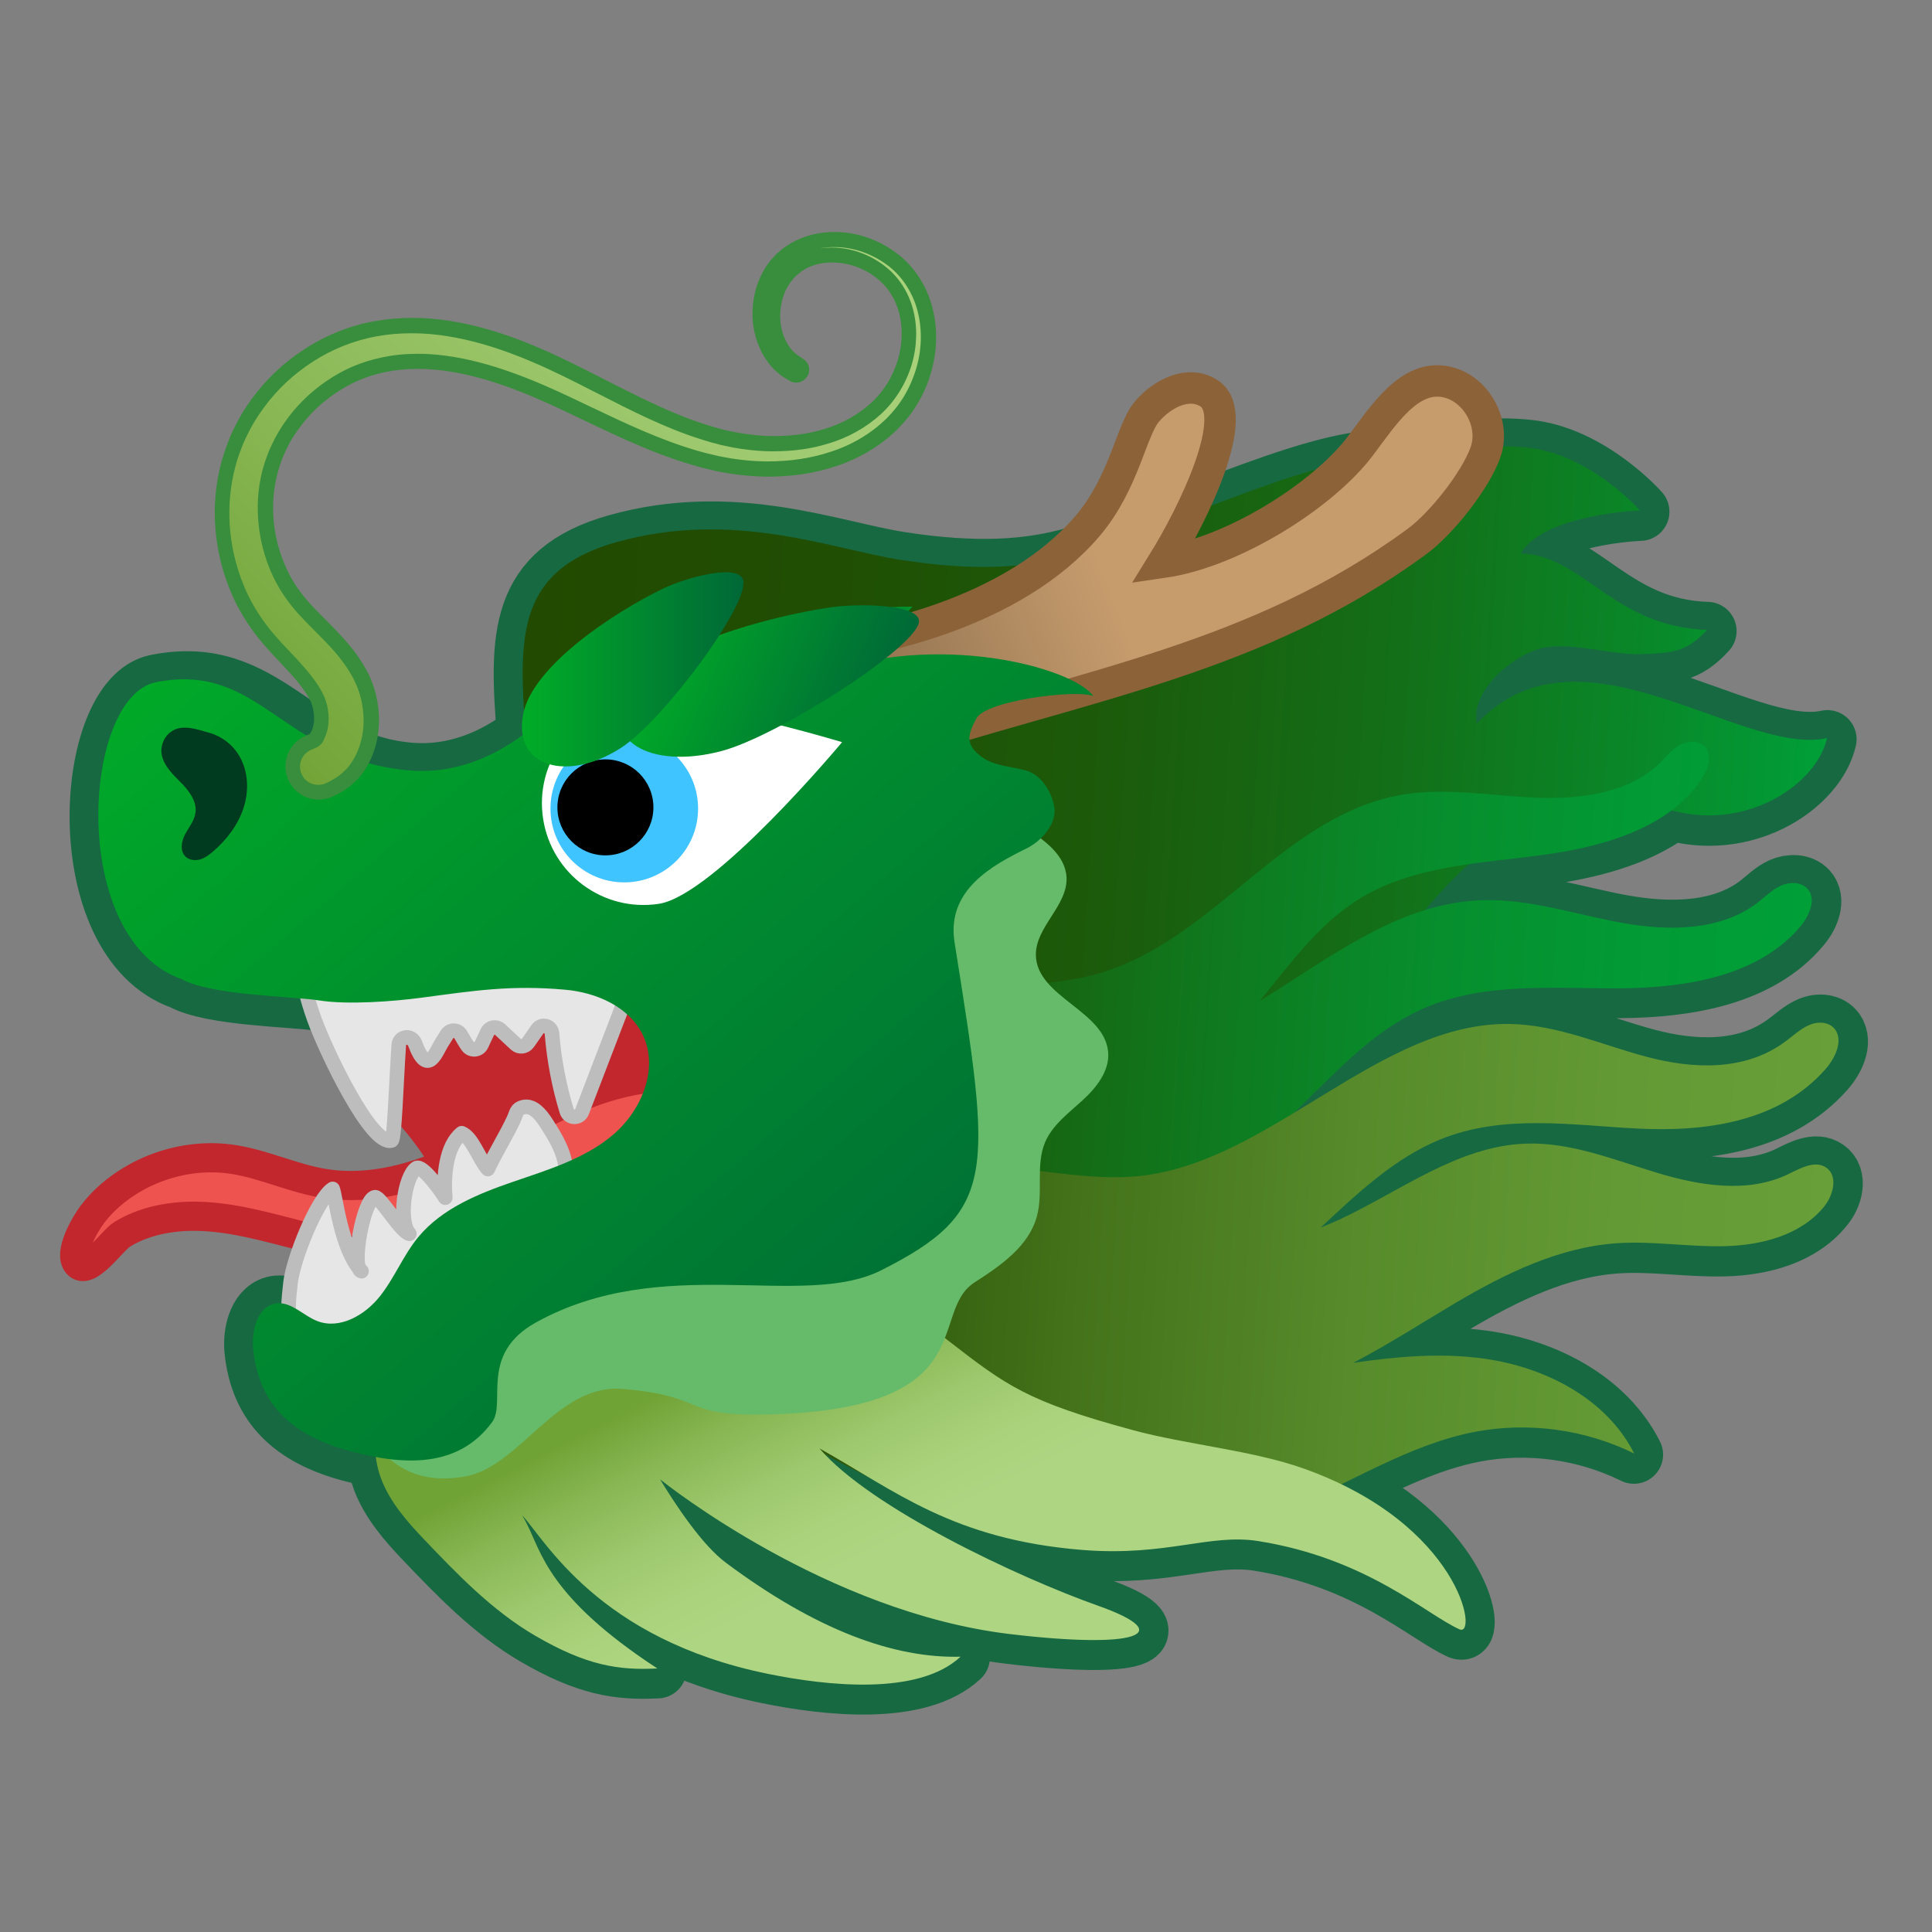 <svg enable-background="new 0 0 128 128" viewBox="0 0 128 128" xmlns="http://www.w3.org/2000/svg"><rect x="0" y="0" width="128" height="128" fill="#808080" stroke="none"/><path d="m121.02 77.43c-0.73-0.51-1.7 0.03-2.5 0.42-2.68 1.31-5.89 0.78-8.75-0.09-2.86-0.86-5.72-2.04-8.7-1.92-4.47 0.17-8.26 3.14-12.31 5.03-0.41 0.19-0.83 0.36-1.24 0.53 2.47-2.31 4.93-4.62 7.92-5.84 4.19-1.7 8.71-0.94 13.08-0.72s9.29-0.37 12.43-3.92c0.64-0.72 1.19-1.86 0.67-2.62-0.37-0.53-1.12-0.58-1.71-0.33-0.6 0.25-1.09 0.73-1.63 1.12-2.68 1.98-6.14 1.8-9.15 1-3.02-0.8-5.94-2.13-9.08-2.18-5.1-0.09-9.69 3.1-14.37 5.93 2.73-2.61 5.25-5.51 8.69-7 4.02-1.75 8.6-1.3 12.99-1.32 4.39-0.03 9.24-0.81 12.01-4.17 0.56-0.68 1-1.74 0.41-2.39-0.42-0.46-1.17-0.46-1.75-0.21-0.57 0.26-1.02 0.71-1.51 1.1-2.47 1.92-5.94 1.93-9.04 1.37s-6.15-1.61-9.29-1.5c-1.3 0.05-2.54 0.29-3.74 0.66 0.89-1.07 1.84-2.1 2.9-3.05 1.63-0.24 3.29-0.4 4.92-0.62 3-0.41 6.17-1.21 8.48-2.93 0.1 0.02 0.19 0.04 0.29 0.06 4.93 1.19 9.35-1.88 10.03-4.86-5.69 1.26-16.4-8.22-23.2-0.97-0.41-2.01 1.96-4.16 3.88-4.87s4.93 0.36 6.97 0.28 3.03-0.1 4.4-1.61c-6.23-0.2-8.27-4.99-12.35-5.06 1.54-2.62 7.9-2.85 7.9-2.85s-3.28-3.73-7.44-4.16c-9.14-0.94-11.19 5.99-12.51 9.59-0.18-3.29 1.27-6.64 3.79-8.75-3.9-1.02-14.39 4.22-21.18 6.22-3.15 0.93-6.71 1.13-11.65 0.37-4.56-0.71-11.05-3.35-18.82-1.17-6.6 1.85-6.52 6.26-6.01 12.63-1.95 1.5-4.64 2.81-7.86 2.49-7.4-0.73-9.34-7.29-16.63-5.83-4.89 0.98-5.84 17.01 1.7 19.67 1.99 1.09 7.33 1.13 9.11 1.41 1.88 0.3 4.92 0.07 6.79-0.18 3.52-0.47 5.94-0.85 9.5-0.53 2.08 0.18 4.27 1.13 5.17 3.02 1.05 2.22-0.1 4.97-1.96 6.57-1.87 1.6-4.3 2.33-6.63 3.13s-4.72 1.77-6.29 3.66c-1.01 1.22-1.59 2.74-2.58 3.97s-2.65 2.18-4.13 1.6c-0.92-0.36-1.69-1.27-2.67-1.17-1.25 0.13-1.69 1.75-1.57 3 0.37 3.78 2.68 5.77 6.34 6.77 0.6 0.16 1.19 0.3 1.78 0.41 0.07 0.52 0.2 1.02 0.36 1.45 0.57 1.48 1.65 2.73 2.76 3.9 2.25 2.36 4.57 4.78 7.41 6.44 3.43 2 5.55 2.31 8.11 2.18-7.24-4.74-7.67-7.7-8.67-9.63-0.09-0.18-0.19-0.35-0.29-0.52 1.49 1.56 5 8.21 16.3 10.51 3.82 0.78 9.95 1.48 12.75-1.14-4.39 0.12-9.55-1.75-15.54-6.22-1.6-1.19-3.33-3.83-4.37-5.53 0.41 0.32 11.05 8.8 23.17 10.25 8.37 1 11.2 0.02 5.84-1.88-5.1-1.81-14.37-6.15-18.04-9.99 0.93 0.51 1.97 1.05 3.03 1.59 3.64 2.16 7.43 4.18 14 4.71 5.54 0.44 8.41-1.1 11.63-0.59 7.2 1.14 11.14 4.87 13.34 5.85 1.12 0.5 0.19-5.7-7.87-9.59 2.88-1.42 5.74-2.88 8.87-3.48 3.54-0.67 7.3-0.16 10.54 1.44-1.83-3.63-5.87-5.71-9.9-6.28-2.89-0.41-5.81-0.15-8.71 0.27 2.3-1.2 4.5-2.62 6.74-3.95 3.3-1.95 6.86-3.7 10.68-3.97 2.41-0.17 4.84 0.26 7.26 0.19s5-0.75 6.52-2.63c0.64-0.74 0.97-2.01 0.18-2.57z" fill="none" stroke="#176942" stroke-linecap="round" stroke-linejoin="round" stroke-miterlimit="10" stroke-width="3.867"/><linearGradient id="h" x1="33.441" x2="119.99" y1="50.608" y2="50.608" gradientTransform="matrix(.998 .062 -.062 .998 4.09 -3.848)" gradientUnits="userSpaceOnUse"><stop stop-color="#224A00" offset="0"/><stop stop-color="#204E03" offset=".221"/><stop stop-color="#1C5A0A" offset=".437"/><stop stop-color="#146D17" offset=".65"/><stop stop-color="#098829" offset=".86"/><stop stop-color="#009F38" offset="1"/></linearGradient><path d="m40.84 35.92c7.76-2.18 14.26 0.46 18.82 1.17 4.94 0.77 8.5 0.56 11.65-0.37 6.78-2 17.28-7.23 21.18-6.22-2.53 2.12-3.97 5.46-3.79 8.75 1.31-3.59 3.37-10.53 12.51-9.59 4.17 0.43 7.44 4.16 7.44 4.16s-6.36 0.23-7.9 2.85c4.08 0.08 6.13 4.86 12.35 5.06-1.38 1.51-2.36 1.53-4.4 1.61s-5.05-0.99-6.97-0.28-4.29 2.86-3.88 4.87c6.8-7.25 17.51 2.23 23.2 0.97-0.68 2.98-5.1 6.05-10.03 4.86-13.24-3.21-18.02 9.95-22.81 14.21-4.92 4.38-11.64 6.67-18.21 6.2s-12.89-3.69-17.14-8.73c-2.07-2.44-17.42-5.29-17.66-11.48-0.37-9.29-2.68-15.7 5.64-18.04z" fill="url(#h)"/><linearGradient id="g" x1="56.023" x2="119.66" y1="63.676" y2="63.676" gradientTransform="matrix(.998 .062 -.062 .998 4.09 -3.848)" gradientUnits="userSpaceOnUse"><stop stop-color="#224A00" offset="0"/><stop stop-color="#205004" offset=".041"/><stop stop-color="#12721A" offset=".313"/><stop stop-color="#088B2B" offset=".571"/><stop stop-color="#029A35" offset=".807"/><stop stop-color="#009F38" offset="1"/></linearGradient><path d="m119.75 58.88c-0.42-0.46-1.17-0.46-1.75-0.21-0.57 0.26-1.02 0.71-1.51 1.1-2.47 1.92-5.94 1.93-9.04 1.37s-6.15-1.61-9.29-1.5c-5.47 0.19-9.97 3.76-14.7 6.68 2.1-2.56 4.02-5.29 6.92-6.96 3.49-2.02 7.79-2.17 11.85-2.72s8.44-1.82 10.56-5.11c0.43-0.67 0.7-1.65 0.06-2.15-0.45-0.36-1.15-0.27-1.64 0.03-0.49 0.29-0.85 0.75-1.25 1.15-2.03 1.99-5.25 2.41-8.19 2.29s-5.9-0.68-8.8-0.21c-7.91 1.3-12.5 9.63-20.17 11.85-3.25 0.94-6.77 0.69-10.11 1.35-2.78 0.55-6.46 2.3-7.09 5.21-0.21 0.99 0.12 1.79 0.75 2.42-0.3 0.4-0.55 0.84-0.73 1.33-1.22 3.42 3.69 5.42 6.27 5.99 7.56 1.69 15.84-0.29 21.78-5.2 3.57-2.95 6.41-6.94 10.67-8.79 4.02-1.75 8.6-1.3 12.99-1.32 4.39-0.03 9.24-0.81 12.01-4.17 0.57-0.72 1-1.77 0.41-2.43z" fill="url(#g)"/><linearGradient id="f" x1="49.411" x2="122.25" y1="82.863" y2="82.863" gradientTransform="matrix(.998 .062 -.062 .998 4.09 -3.848)" gradientUnits="userSpaceOnUse"><stop stop-color="#224A00" offset="0"/><stop stop-color="#275004" offset=".041"/><stop stop-color="#43721A" offset=".313"/><stop stop-color="#578B2B" offset=".571"/><stop stop-color="#649A35" offset=".807"/><stop stop-color="#689F38" offset="1"/></linearGradient><path d="m121 77.36c-0.73-0.51-1.7 0.03-2.5 0.42-2.68 1.31-5.89 0.78-8.75-0.09-2.86-0.86-5.72-2.04-8.7-1.92-4.47 0.17-8.26 3.14-12.31 5.03-0.41 0.19-0.83 0.36-1.24 0.53 2.47-2.31 4.93-4.62 7.92-5.84 4.19-1.7 8.71-0.94 13.08-0.72s9.29-0.37 12.43-3.92c0.64-0.72 1.19-1.86 0.67-2.62-0.37-0.53-1.12-0.58-1.71-0.33-0.6 0.25-1.09 0.73-1.63 1.12-2.68 1.98-6.14 1.8-9.15 1-3.02-0.8-5.94-2.13-9.08-2.18-8.59-0.14-15.73 9.02-24.33 10.05-3.65 0.44-7.23-0.64-10.89-0.57-3.04 0.06-7.37 1.39-8.84 4.81-1.25 2.9 1.34 5.05 3.73 6.22-0.91 0.52-1.85 0.98-2.82 1.37-1.49 0.6-3.04 1.04-4.61 1.31-1.36 0.23-3.4-0.08-4.59 0.43 0.39 1.26 2.44 1.94 3.47 2.78 1.33 1.09 10.43 5.97 13.71 6.74 6.79 1.6 13.94 1.69 20.39-0.97 4.17-1.72 8.05-4.3 12.48-5.15 3.54-0.67 7.3-0.16 10.54 1.44-1.83-3.63-5.87-5.71-9.9-6.28-2.89-0.41-5.81-0.15-8.71 0.27 2.3-1.2 4.5-2.62 6.74-3.95 3.3-1.95 6.86-3.7 10.68-3.97 2.41-0.17 4.84 0.26 7.26 0.19s5-0.75 6.52-2.63c0.6-0.74 0.93-2.01 0.14-2.57z" fill="url(#f)"/><path d="m22.33 69.57c1.34 2.12 3.58 4.13 4.99 5.97 1.1 1.44 2.23 3.19 1.73 4.92-0.3 1.06-1.15 1.85-1.8 2.73-0.98 1.34-1.21 3.64 0.78 4.22 0.88 0.26 1.84 0 2.61-0.48 1.81-1.12 3.01-2.19 5.07-3.02 2.27-0.92 4.63-1.63 7.02-2.16 3.11-0.69 3.32-3.04 3.86-5.86 0.7-3.7 2.24-7.83-1.17-10.71-3.28-2.77-9.14-2.29-13.16-2.19-2.77 0.07-5.54 0.15-8.31 0.22-2.64 0.07-3.21 2.47-2.46 4.64 0.19 0.59 0.48 1.15 0.84 1.72z" fill="#C1272D"/><path d="m15.53 76.83c2.04 0.33 3.94 1.26 5.98 1.58 3.07 0.49 6.17-0.42 8.91-1.7s5.26-2.93 8.07-4.07c2.81-1.15 6.06-1.76 9.03-0.84 1.16 0.36 2.37 1.11 2.5 2.23 0.15 1.27-1.23 2.26-2.59 2.45s-1.53 0.54-2.91 0.51c-3.02-0.06-5.44 1.2-7.95 2.7s-6.14 3.37-9.13 3.74c-2.33 0.29-5.17-0.97-7.46-1.55s-4.59-1.26-6.94-1.3c-1.74-0.03-3.55 0.32-4.98 1.22-0.64 0.41-2.24 2.76-2.93 1.94-0.63-0.74 0.54-2.69 0.98-3.27 0.97-1.29 2.39-2.32 3.94-2.97 1.69-0.7 3.61-0.98 5.48-0.67z" fill="#EF5350" stroke="#C1272D" stroke-linecap="round" stroke-linejoin="round" stroke-miterlimit="10" stroke-width="1.933"/><path d="m25.94 75.56c0.2-0.06 0.3-3.66 0.48-6.33 0.03-0.5 0.67-0.68 0.97-0.28 0.03 0.04 0.06 0.06 0.08 0.11 0.87 2.4 1.42 0.59 1.85-0.06 0.1-0.15 0.2-0.31 0.29-0.46 0.21-0.35 0.72-0.33 0.92 0.02 0.15 0.26 0.28 0.5 0.45 0.74 0.24 0.33 0.75 0.28 0.92-0.09l0.39-0.83c0.15-0.33 0.59-0.41 0.85-0.16l1.03 0.96c0.24 0.22 0.62 0.18 0.81-0.09l0.62-0.89c0.29-0.42 0.93-0.23 0.97 0.27 0.14 1.75 0.47 3.48 0.98 5.15 0.15 0.48 0.83 0.5 1.01 0.03l2.48-6.46c0.15-0.4 0.31-0.82 0.23-1.24-0.13-0.68-0.81-1.1-1.46-1.34-2.33-0.85-4.92-0.42-7.36 0.08-2.44 0.49-4.98 1.03-7.37 0.36-0.64-0.18-1.26-0.45-1.91-0.59-0.8-0.18-2.95-0.7-2.98 0.32-0.02 0.61 0.14 1.35 0.63 2.73 0.77 2.13 3.77 8.44 5.12 8.05z" fill="#E6E6E6" stroke="#BDBDBD" stroke-linecap="round" stroke-linejoin="round" stroke-miterlimit="10" stroke-width=".967"/><linearGradient id="e" x1="55.072" x2="63.128" y1="87.935" y2="101.63" gradientTransform="matrix(.998 .062 -.062 .998 4.09 -3.848)" gradientUnits="userSpaceOnUse"><stop stop-color="#70A336" offset="0"/><stop stop-color="#89B754" offset=".262"/><stop stop-color="#9DC86D" offset=".538"/><stop stop-color="#AAD27C" offset=".792"/><stop stop-color="#AED581" offset="1"/></linearGradient><path d="m86.36 97.29c-3.34-1.19-7.84-1.6-11.26-2.53-7.07-1.91-8.41-2.95-12.29-5.95-1.76-1.36-2.94-2.79-5.23-1.79-2.3 1-4.5 2.4-6.7 3.64-1.75-0.87-3.8-1.11-5.76-0.94-1.63 0.14-3.6 0.43-5.1 1.12-0.58 0.27-0.86 0.57-0.94 0.9-1.88 0.64-3.75 1.28-5.63 1.92-0.7 0.24-2.23 0.42-2.43 1.22-0.08 0.32 0.18 0.86 0.46 1.35-1.29-1.27-3.07-2.55-4.83-2.5-2.21 0.06-1.98 2.74-1.38 4.29 0.57 1.48 1.65 2.73 2.76 3.9 2.25 2.36 4.57 4.78 7.41 6.44 3.43 2 5.55 2.31 8.11 2.18-7.24-4.74-7.67-7.7-8.67-9.63-0.09-0.18-0.19-0.35-0.29-0.52 1.49 1.56 5 8.21 16.3 10.51 3.82 0.78 9.95 1.48 12.75-1.14-4.39 0.12-9.55-1.75-15.54-6.22-1.6-1.19-3.33-3.83-4.37-5.53 0.41 0.32 11.05 8.8 23.17 10.25 8.37 1 11.2 0.02 5.84-1.88-5.3-1.88-15.09-6.49-18.45-10.42 4.99 2.78 8.82 6.04 17.44 6.73 5.54 0.44 8.41-1.1 11.63-0.59 7.2 1.14 11.14 4.87 13.34 5.85 1.25 0.53 0.04-6.97-10.34-10.66z" fill="url(#e)"/><path d="m41.26 92.02c5.98 0.5 3.51 1.97 10.54 1.66 13.28-0.59 9.71-6.75 12.77-8.72 1.73-1.11 3.6-2.4 4.13-4.39 0.43-1.59-0.1-3.37 0.54-4.89 0.49-1.15 1.55-1.93 2.47-2.77s1.8-1.94 1.71-3.18c-0.2-2.76-4.72-3.66-4.79-6.43-0.05-1.88 2.12-3.29 2.03-5.17-0.07-1.45-1.43-2.45-2.65-3.23-2.43-1.55-4.87-3.1-7.3-4.65-2.05-1.31-4.25-2.66-6.68-2.67s-5.03 1.94-4.77 4.35c0.15 1.36 1.15 2.49 2.28 3.26s2.42 1.28 3.58 2.01c2.88 1.8 4.87 4.98 5.22 8.36 0.36 3.38-0.93 6.9-3.37 9.26-5.48 5.29-14.78 3.93-21.06 8.24-1.61 1.1-2.96 2.54-4.44 3.81-2.23 1.9-9.78 3.77-7.38 7.72 2.08 3.43 4.65 3.57 6.67 3.24 3.7-0.62 6.1-6.18 10.5-5.81z" fill="#66BB6A"/><linearGradient id="d" x1="50.538" x2="71.12" y1="45.744" y2="36.364" gradientTransform="matrix(.998 .062 -.062 .998 4.09 -3.848)" gradientUnits="userSpaceOnUse"><stop stop-color="#826648" offset="0"/><stop stop-color="#C69C6D" offset="1"/></linearGradient><path d="m72.06 34.84c2.42-2.85 2.88-6.32 3.91-7.55s2.77-2.1 4.12-1.24c2.23 1.41-1.1 8.1-3.02 11.2 4.69-0.68 10.64-4.48 13.07-7.72 1.52-2.02 3.26-4.78 5.72-4.22 1.96 0.44 3.23 2.76 2.56 4.65s-2.94 4.75-4.56 5.93c-10.52 7.72-21.78 9.43-35.08 13.7-1.7 0.54-12.55-6.06-7.47-6.38 6.87-0.44 15.95-2.74 20.75-8.37z" fill="url(#d)" stroke="#8C6239" stroke-miterlimit="10" stroke-width="2.084"/><path d="m22.04 78.77c0.2 0.49 0.55 4.01 1.91 5.45-0.72-0.19 0.15-4.85 0.9-4.9 0.36-0.03 1.67 2.26 2.27 2.42-0.75-0.81-0.31-3.81 0.46-4.34 0.39-0.27 1.68 1.55 1.92 1.95-0.13-1.44 0.05-3.44 1.09-4.27 0.71 0.3 1.09 1.61 1.73 2.37 0.47-1.02 1.25-2.28 1.72-3.3 0.2-0.44 0.17-0.69 0.64-0.8 0.63-0.14 1.14 0.48 1.49 1.02 0.45 0.7 0.9 1.42 1.15 2.21 0.25 0.8 0.26 1.7-0.15 2.43-0.52 0.93-1.59 1.37-2.56 1.83-2.46 1.17-4.69 2.83-6.52 4.85-0.78 0.86-1.49 1.79-2.35 2.57-1.6 1.44-5.03 2.46-6.32 0-0.47-0.91-0.28-2.24-0.18-3.2 0.15-1.61 1.8-5.67 2.8-6.29z" fill="#E6E6E6" stroke="#BDBDBD" stroke-linecap="round" stroke-linejoin="round" stroke-miterlimit="10" stroke-width=".967"/><linearGradient id="c" x1="13.284" x2="68.406" y1="37.617" y2="94.063" gradientTransform="matrix(.998 .062 -.062 .998 4.09 -3.848)" gradientUnits="userSpaceOnUse"><stop stop-color="#00AD27" offset="0"/><stop stop-color="#006837" offset="1"/></linearGradient><path d="m69.83 53.34c-0.23-1-0.89-2.03-1.88-2.3s-2.11-0.29-2.93-0.91c-1.05-0.79-0.95-1.4-0.32-2.55s6.5-1.92 7.73-1.47c-1.37-1.9-10.36-4.33-18.22-1.39 1.06-1.29 5.19-3.24 6.25-4.53-4.66-0.03-11.94 1.58-15.11 5 0.28-1.32 3.27-5.06 3.56-6.38-1.95-0.19-9.88 4.85-10.96 6.48s-5.19 6.31-10.99 5.74c-8.29-0.81-9.72-7.21-16.63-5.83-4.89 0.98-5.84 17.01 1.7 19.67 1.99 1.09 7.33 1.13 9.11 1.41 1.88 0.3 4.92 0.07 6.79-0.18 3.52-0.47 5.94-0.85 9.5-0.53 2.08 0.18 4.27 1.13 5.17 3.02 1.05 2.22-0.09 4.97-1.96 6.57s-4.3 2.33-6.63 3.13-4.72 1.77-6.29 3.66c-1.01 1.22-1.59 2.74-2.58 3.97s-2.65 2.18-4.13 1.6c-0.92-0.36-1.69-1.27-2.67-1.17-1.25 0.13-1.69 1.75-1.57 3 0.37 3.78 2.68 5.77 6.34 6.77s7.26 1.15 9.5-1.91c0.94-1.29-0.88-4.49 2.89-6.59 8.41-4.66 17.65-0.83 22.88-3.46 7.76-3.9 7.29-6.44 4.86-21.74-0.55-3.46 2.54-5.1 4.69-6.17 1.1-0.51 2.17-1.74 1.9-2.91z" fill="url(#c)"/><path d="m11.37 48.45c-0.44 0.29-0.7 0.82-0.68 1.34 0.04 0.8 0.67 1.43 1.23 1.99s1.14 1.28 1.03 2.07c-0.07 0.53-0.44 0.96-0.69 1.43s-0.35 1.12 0.04 1.48c0.25 0.23 0.63 0.27 0.96 0.18 0.33-0.1 0.6-0.31 0.86-0.53 0.89-0.77 1.64-1.74 2.01-2.86s0.33-2.4-0.25-3.42c-0.44-0.78-1.19-1.36-2.05-1.59-0.75-0.21-1.73-0.58-2.46-0.09z" fill="#003B1F"/><linearGradient id="b" x1="57.837" x2="15.4" y1="3.823" y2="52.393" gradientTransform="matrix(.998 .062 -.062 .998 4.09 -3.848)" gradientUnits="userSpaceOnUse"><stop stop-color="#AED581" offset="0"/><stop stop-color="#AAD27C" offset=".208"/><stop stop-color="#9DC86D" offset=".462"/><stop stop-color="#89B754" offset=".738"/><stop stop-color="#70A336" offset="1"/></linearGradient><path d="m21.11 52.46c-0.66 0-1.27-0.39-1.55-0.98-0.4-0.85-0.03-1.87 0.82-2.27l0.29-0.13c0.26-0.1 0.35-0.26 0.38-0.4 0.13-0.24 0.27-0.64 0.25-1.25-0.02-0.28-0.05-0.5-0.1-0.7-0.03-0.11-0.07-0.23-0.11-0.34-0.06-0.14-0.08-0.2-0.19-0.4-0.25-0.48-0.72-1.1-1.3-1.74-0.19-0.22-0.41-0.44-0.64-0.69-0.42-0.45-0.91-0.96-1.39-1.55-0.8-0.99-1.47-2.12-1.88-3.17-1.05-2.61-1.24-5.49-0.53-8.12 0.1-0.37 0.2-0.68 0.35-1.1l0.18-0.45c0.04-0.1 0.1-0.24 0.17-0.37l0.08-0.16c0.34-0.71 0.72-1.34 1.18-1.96 0.92-1.26 2.06-2.33 3.38-3.17 1.32-0.86 2.89-1.49 4.43-1.75 0.78-0.14 1.58-0.21 2.39-0.21 0.78 0 1.6 0.07 2.43 0.2 3.24 0.51 6.26 1.89 8.79 3.17l1.26 0.64c2.33 1.19 4.52 2.31 6.82 3.04 0.36 0.11 0.69 0.21 1.03 0.3l0.24 0.06 0.8 0.17c0.71 0.13 1.41 0.21 2.04 0.24 0.19 0.01 0.38 0.01 0.56 0.01 1.26 0 2.42-0.16 3.45-0.48 1.24-0.36 2.39-1 3.32-1.84 0.89-0.83 1.53-1.85 1.9-3.05 0.34-1.12 0.37-2.33 0.09-3.4-0.3-1.09-0.88-1.99-1.7-2.61-0.91-0.72-2.06-1.11-3.22-1.11-0.76 0-1.47 0.18-2.04 0.51l-0.23 0.14c-0.02 0.01-0.09 0.05-0.1 0.07l-0.24 0.19c-0.08 0.07-0.16 0.13-0.21 0.19l-0.14 0.16c-0.24 0.26-0.45 0.63-0.58 0.9-0.34 0.77-0.4 1.49-0.4 1.96 0.03 1.4 0.68 2.26 0.95 2.56 0.32 0.33 0.57 0.48 0.69 0.55 0.03 0.02 0.05 0.04 0.08 0.06 0.08 0.04 0.14 0.12 0.17 0.21s0.02 0.19-0.02 0.27c-0.06 0.12-0.18 0.19-0.31 0.19-0.06 0-0.11-0.01-0.16-0.04l-0.27-0.17c-0.13-0.07-0.34-0.22-0.71-0.56-0.26-0.26-1.15-1.29-1.24-3.03-0.04-0.81 0.1-1.6 0.4-2.34 0.2-0.43 0.4-0.8 0.72-1.18l0.29-0.32c0.04-0.04 0.34-0.3 0.34-0.3l0.11-0.09 0.39-0.25c0.75-0.45 1.68-0.69 2.66-0.69 1.32 0 2.64 0.44 3.74 1.24 1.01 0.71 1.83 1.89 2.2 3.16 0.38 1.3 0.38 2.72 0.01 4.09-0.19 0.7-0.47 1.37-0.82 1.99-0.36 0.63-0.78 1.17-1.36 1.75-1.06 1.03-2.39 1.82-3.84 2.29-1.3 0.44-2.77 0.66-4.37 0.66h-0.16c-0.78-0.01-1.53-0.08-2.35-0.21l-0.84-0.16-0.27-0.06c-0.39-0.08-0.76-0.19-1.13-0.29-2.49-0.72-4.82-1.83-7.08-2.9l-1.38-0.66c-2.26-1.07-5.24-2.35-8.22-2.73-0.57-0.08-1.15-0.11-1.72-0.11-0.8 0-1.57 0.08-2.27 0.23-1.27 0.26-2.43 0.75-3.52 1.5-1.02 0.69-1.92 1.59-2.62 2.6-0.32 0.44-0.63 0.99-0.86 1.52l-0.06 0.13c-0.03 0.07-0.07 0.15-0.11 0.25l-0.17 0.47c-0.09 0.29-0.18 0.57-0.23 0.8-0.49 2.01-0.27 4.29 0.59 6.25 0.37 0.84 0.81 1.55 1.49 2.36 0.38 0.44 0.8 0.87 1.25 1.31 0.24 0.25 0.49 0.49 0.74 0.75 0.6 0.62 1.28 1.39 1.84 2.35 0.08 0.13 0.24 0.44 0.33 0.65 0.11 0.25 0.19 0.49 0.26 0.72 0.13 0.42 0.21 0.87 0.25 1.37 0.13 1.57-0.39 3.19-1.34 4.14l-0.13 0.12c-0.18 0.17-0.31 0.29-0.51 0.41-0.2 0.13-0.42 0.26-0.5 0.29-0.01 0-0.29 0.13-0.29 0.13-0.22 0.12-0.47 0.17-0.72 0.17z" fill="url(#b)"/><path d="m55.28 16.37c1.21 0 2.43 0.41 3.46 1.16 0.91 0.64 1.66 1.72 2 2.89 0.35 1.21 0.36 2.54 0.01 3.82-0.18 0.66-0.44 1.29-0.77 1.87-0.34 0.59-0.73 1.1-1.27 1.64-1.01 0.98-2.27 1.73-3.67 2.18-1.25 0.42-2.66 0.64-4.21 0.64h-0.14c-0.76-0.01-1.49-0.08-2.26-0.2l-0.81-0.15-0.3-0.07c-0.37-0.08-0.73-0.18-1.09-0.28-2.46-0.71-4.77-1.81-7-2.87-0.47-0.22-0.93-0.44-1.39-0.66-2.3-1.09-5.32-2.39-8.37-2.78-0.6-0.08-1.2-0.12-1.79-0.12-0.84 0-1.64 0.08-2.37 0.24-1.35 0.28-2.56 0.79-3.7 1.58-1.07 0.73-2.02 1.67-2.74 2.71-0.34 0.48-0.67 1.05-0.93 1.64l-0.04 0.09c-0.04 0.09-0.08 0.17-0.13 0.3l-0.17 0.47c-0.01 0.02-0.01 0.03-0.02 0.05l-0.02 0.06c-0.06 0.21-0.16 0.51-0.21 0.74-0.52 2.12-0.29 4.52 0.61 6.58 0.39 0.89 0.85 1.63 1.57 2.5 0.39 0.45 0.81 0.88 1.26 1.33 0.24 0.24 0.49 0.49 0.74 0.75 0.58 0.6 1.24 1.34 1.78 2.29 0.05 0.08 0.2 0.37 0.29 0.58s0.17 0.43 0.24 0.66c0.12 0.39 0.19 0.81 0.23 1.27 0.15 1.73-0.55 3.1-1.16 3.71l-0.15 0.14c-0.17 0.16-0.27 0.25-0.46 0.37-0.16 0.11-0.35 0.21-0.42 0.25-0.01 0.01-0.02 0.01-0.04 0.02l-0.25 0.12c-0.16 0.08-0.33 0.11-0.51 0.11-0.47 0-0.9-0.27-1.09-0.7-0.14-0.29-0.15-0.62-0.04-0.92s0.33-0.55 0.66-0.7l0.16-0.07c0.04-0.02 0.08-0.03 0.12-0.05 0.37-0.16 0.53-0.42 0.6-0.64 0.16-0.31 0.31-0.8 0.28-1.49-0.02-0.3-0.06-0.55-0.12-0.78-0.04-0.13-0.08-0.27-0.13-0.4 0-0.01-0.03-0.06-0.03-0.07-0.04-0.09-0.06-0.15-0.18-0.37-0.28-0.53-0.77-1.18-1.37-1.84-0.2-0.23-0.42-0.46-0.66-0.71-0.42-0.44-0.89-0.94-1.36-1.51-0.77-0.95-1.41-2.03-1.81-3.06-1.01-2.5-1.19-5.27-0.51-7.8 0.09-0.35 0.18-0.63 0.33-1.03l0.18-0.46c0.04-0.1 0.1-0.23 0.16-0.35l0.07-0.15c0.33-0.69 0.69-1.29 1.14-1.89 0.88-1.21 1.98-2.23 3.25-3.05 1.26-0.82 2.76-1.42 4.24-1.68 0.75-0.14 1.52-0.2 2.3-0.2 0.76 0 1.55 0.06 2.35 0.19 3.18 0.5 6.15 1.86 8.64 3.12 0.42 0.21 0.84 0.43 1.26 0.64 2.35 1.2 4.56 2.33 6.91 3.07 0.35 0.11 0.7 0.22 1.04 0.3l0.29 0.08 0.24 0.05 0.57 0.12c0.71 0.13 1.44 0.21 2.1 0.24 0.19 0.01 0.39 0.01 0.58 0.01 1.31 0 2.52-0.17 3.58-0.5 1.32-0.38 2.54-1.06 3.53-1.96 0.95-0.88 1.64-1.98 2.04-3.27 0.36-1.21 0.4-2.51 0.09-3.68-0.32-1.19-0.98-2.18-1.87-2.86-1.01-0.79-2.26-1.23-3.54-1.23-0.25 0-0.5 0.02-0.74 0.05 0.33-0.06 0.63-0.08 0.94-0.08m0-1c-1.05 0-2.07 0.26-2.93 0.77l-0.35 0.23-0.09 0.06-0.12 0.1-0.13 0.11c-0.09 0.08-0.16 0.13-0.26 0.23l-0.3 0.33c-0.38 0.44-0.6 0.87-0.8 1.32-0.37 0.89-0.47 1.77-0.44 2.55 0.08 1.57 0.78 2.74 1.39 3.37 0.32 0.3 0.59 0.52 0.8 0.63l0.3 0.18c0.13 0.07 0.26 0.1 0.4 0.1 0.31 0 0.6-0.17 0.76-0.46 0.22-0.42 0.06-0.93-0.36-1.15 0.01-0.02-0.26-0.12-0.64-0.5-0.35-0.38-0.8-1.13-0.82-2.23-0.01-0.54 0.09-1.15 0.34-1.73 0.13-0.27 0.32-0.58 0.51-0.79l0.13-0.15c0.05-0.06 0.16-0.14 0.24-0.2l0.13-0.11 0.02-0.03h-0.01c0.04-0.03 0.05-0.04 0.05-0.04l-0.04 0.02v0.02l0.05-0.03 0.23-0.14c0.49-0.29 1.12-0.44 1.79-0.44 0.98 0 2.04 0.32 2.92 1.01 0.74 0.56 1.26 1.36 1.52 2.33 0.25 0.97 0.23 2.07-0.09 3.13-0.33 1.07-0.89 2.03-1.76 2.83-0.86 0.78-1.92 1.39-3.13 1.74-1.03 0.32-2.16 0.46-3.3 0.46-0.18 0-0.36 0-0.54-0.01-0.66-0.03-1.35-0.12-1.96-0.23l-0.54-0.11-0.24-0.05-0.25-0.07c-0.33-0.08-0.67-0.19-1-0.29-2.67-0.85-5.27-2.27-8.01-3.65-2.73-1.38-5.7-2.71-8.94-3.22-0.83-0.13-1.66-0.2-2.51-0.2-0.82 0-1.64 0.07-2.48 0.22-1.62 0.28-3.25 0.94-4.61 1.83-1.38 0.88-2.57 2.01-3.51 3.29-0.48 0.65-0.87 1.29-1.23 2.05-0.09 0.18-0.19 0.4-0.25 0.56l-0.18 0.46c-0.16 0.44-0.26 0.75-0.37 1.14-0.8 2.97-0.45 5.96 0.55 8.43 0.48 1.23 1.23 2.41 1.96 3.31 0.76 0.92 1.48 1.63 2.05 2.26 0.57 0.62 1 1.2 1.24 1.64 0.12 0.22 0.12 0.23 0.16 0.34 0.04 0.09 0.07 0.19 0.09 0.29 0.05 0.2 0.08 0.4 0.09 0.58 0.02 0.71-0.2 1.06-0.29 1.15 0.02-0.01 0.04-0.01 0.05-0.01s0 0.01-0.07 0.04c0 0-0.01 0-0.01 0.01-0.01 0.01-0.01 0.01-0.02 0.01l0.01-0.01c-0.16 0.07-0.24 0.1-0.24 0.1l-0.06 0.03c-1.1 0.52-1.58 1.83-1.06 2.93 0.38 0.8 1.17 1.27 2 1.27 0.31 0 0.63-0.07 0.93-0.21 0 0 0.09-0.04 0.25-0.12 0.03 0 0.33-0.17 0.58-0.34 0.3-0.19 0.47-0.36 0.73-0.6 0.95-0.95 1.64-2.66 1.48-4.54-0.04-0.47-0.12-0.97-0.27-1.47-0.08-0.25-0.17-0.51-0.28-0.77-0.1-0.24-0.28-0.58-0.36-0.71-0.55-0.96-1.21-1.72-1.91-2.45-0.69-0.72-1.39-1.37-1.96-2.04-0.58-0.69-1.03-1.36-1.41-2.24-0.75-1.7-1.07-3.86-0.56-5.94 0.05-0.24 0.15-0.56 0.21-0.74l0.17-0.47c0.06-0.15 0.1-0.23 0.15-0.35 0.2-0.46 0.49-0.99 0.82-1.44 0.65-0.94 1.5-1.8 2.49-2.47 1-0.69 2.09-1.17 3.34-1.43 0.68-0.14 1.42-0.21 2.17-0.21 0.55 0 1.1 0.04 1.66 0.11 2.68 0.34 5.38 1.41 8.07 2.69 2.7 1.27 5.48 2.71 8.54 3.59 0.38 0.11 0.76 0.21 1.15 0.3l0.29 0.07 0.31 0.06 0.55 0.1c0.84 0.13 1.62 0.2 2.42 0.22h0.16c1.54 0 3.07-0.2 4.53-0.69 1.51-0.49 2.92-1.32 4.05-2.41 0.56-0.57 1.03-1.14 1.44-1.86 0.39-0.67 0.68-1.38 0.87-2.11 0.39-1.45 0.39-2.97-0.02-4.36-0.4-1.38-1.28-2.65-2.38-3.43-1.24-0.91-2.67-1.35-4.05-1.35zm-34.76 33.23c-0.01 0-0.02 0.01-0.02 0.01l-0.01 0.01c0.01 0 0.02-0.01 0.03-0.02zm-0.03 0.02-0.01 0.01c-0.01 0 0 0 0.01-0.01-0.01 0-0.01 0 0 0z" fill="#388E3C"/><path d="m55.79 49.17s-8.46 10.15-12.14 10.71-7.11-1.97-7.67-5.65 1.97-7.11 5.65-7.67 14.16 2.61 14.16 2.61z" fill="#fff"/><circle cx="41.36" cy="53.57" r="4.89" fill="#40C4FF"/><circle cx="40.11" cy="53.49" r="3.18"/><linearGradient id="a" x1="42.621" x2="57.301" y1="45.852" y2="45.852" gradientTransform="matrix(1.07 .284 -.401 .978 15.627 -14.125)" gradientUnits="userSpaceOnUse"><stop stop-color="#00AD27" offset="0"/><stop stop-color="#006837" offset="1"/></linearGradient><path d="m47.8 49.76c3.68-0.97 12.64-6.7 13.07-8.48 0.31-1.25-3.92-1.33-5.93-1.03-3.99 0.6-11.33 2.54-13.25 5.54-2.05 3.2 1.33 5.23 6.11 3.97z" fill="url(#a)"/><linearGradient id="i" x1="34.578" x2="49.258" y1="44.346" y2="44.346" gradientUnits="userSpaceOnUse"><stop stop-color="#00AD27" offset="0"/><stop stop-color="#006837" offset="1"/></linearGradient><path d="m41.17 49.53c2.76-1.8 8.33-9.28 8.08-11.03-0.18-1.23-3.76-0.26-5.35 0.51-3.16 1.53-8.67 5.12-9.25 8.36-0.62 3.44 2.93 4.49 6.52 2.16z" fill="url(#i)"/></svg>
